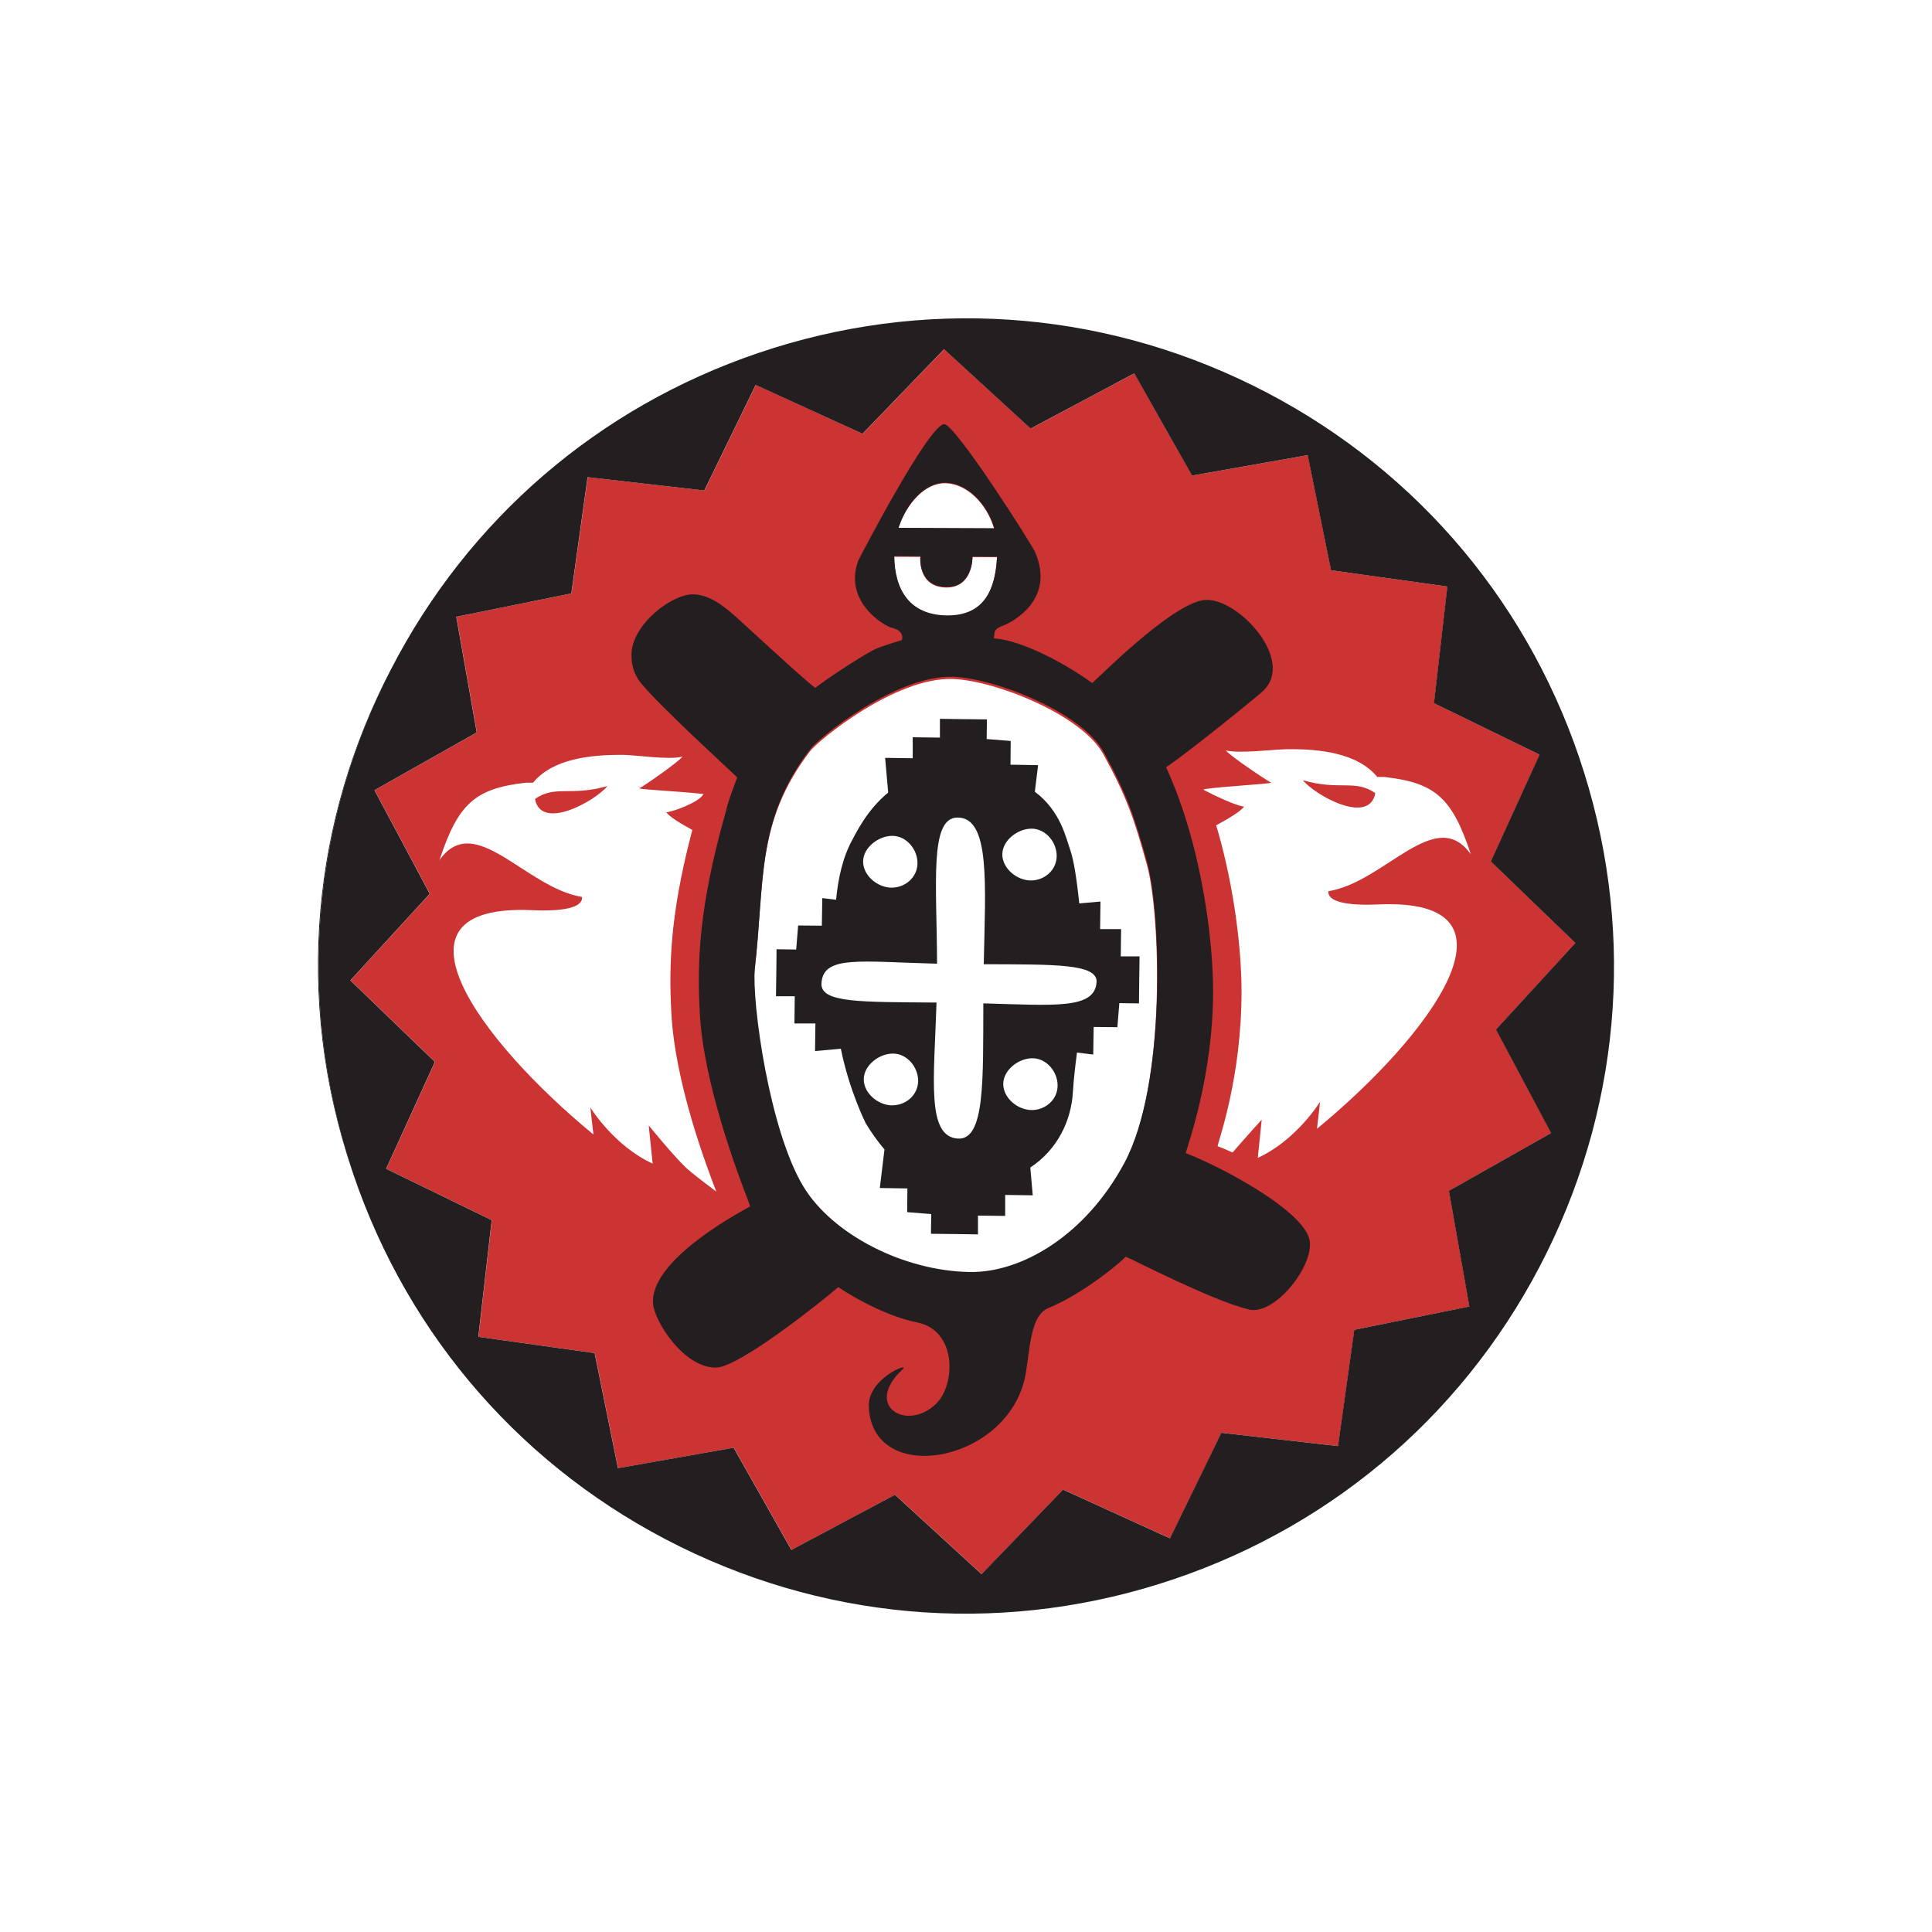 <?xml version="1.0" encoding="UTF-8"?><svg id="Layer_1" xmlns="http://www.w3.org/2000/svg" viewBox="0 0 360 360"><defs><style>.cls-1{fill:#c33;}.cls-2{fill:#231f20;}</style></defs><g><path class="cls-1" d="M113.18,146.47c-6.89,1.98-9.67-.24-13.49,2.4,1.11,6.04,11.21,.41,13.49-2.4Z"/><path class="cls-1" d="M256.27,147.79c-3.81-2.64-6.6-.42-13.49-2.4,2.28,2.81,12.37,8.44,13.49,2.4Z"/><path class="cls-1" d="M278.78,191.84l14.79-16.13-15.75-15.19,9.08-19.91-19.67-9.58,2.49-21.74-21.67-3.03-4.35-21.45-21.55,3.81-10.77-19.05-19.31,10.29-16.13-14.79-15.19,15.75-19.91-9.09-9.58,19.67-21.74-2.49-3.03,21.67-21.44,4.35,3.81,21.55-19.05,10.76,10.29,19.31-14.79,16.13,15.75,15.19-9.08,19.91,19.67,9.58-2.49,21.74,21.67,3.03,4.35,21.44,21.55-3.81,10.76,19.05,19.31-10.28,16.13,14.79,15.19-15.75,19.91,9.08,9.58-19.67,21.74,2.48,3.03-21.67,21.44-4.35-3.81-21.55,19.05-10.77-10.28-19.31Zm-151.01,25.69c-2.4-2.29-6.89-7.82-6.89-7.82l.73,7.11c-7.21-3.29-11.61-10.45-11.61-10.45l.58,5.03c-21.13-17.37-40.25-43.1-11.42-41.8,5.66,.26,9.49-.45,9.29-2.47-10.59-1.72-19.98-16.16-26.56-6.87,3.48-10.49,6.58-13.35,16.14-14.42h1.3c3.68-4.48,10.73-5.19,16.37-5.18,2.45-.06,8.77,1.01,11.47,.33-.84,1.06-7.05,5.4-8.07,5.91,.61,.26,8.13,.58,11.98,1.06-.75,1.54-5.9,3.37-6.93,3.39,.63,.88,2.64,2.08,4.86,3.3-.09,.34-.18,.68-.27,1.01-3.9,15.09-4.1,24.4-3.65,33.03,.68,13.14,6.58,28.66,8.38,33.35-2.05-1.55-4.59-3.46-5.72-4.53Zm48.36-127.48c3.94,.05,7.72,3.74,9.11,8.47l-17.85-.07c1.51-4.65,4.97-8.45,8.74-8.4Zm-4.64,13.71c-.04,.14-.49,5.72,4.91,5.72,4.85,0,4.81-5.54,4.79-5.67l4.58,.02c-.3,5.94-2.27,11.03-9.38,10.94-6.96-.09-9.69-4.82-9.78-11.02l4.88,.02Zm37.9,113.45c-7.17,13.3-18.96,20.34-28.67,20.22-12.39-.16-25.68-7.01-31.08-15.93-6.37-10.52-9.62-34.38-9.05-40.57,1.91-16.57,.19-27.65,10.35-40.95,1.55-2.03,15.87-13.82,26.6-13.46,7.84,.26,24.01,6.65,28.05,14.02,4.34,7.92,5.73,11.98,8.1,20.54,2.5,8.84,3.79,41.13-4.3,56.14Zm38.14-51.15c-.2,2.02,3.63,2.72,9.29,2.47,28.83-1.3,9.71,24.42-11.42,41.8l.58-5.03s-4.4,7.16-11.61,10.45l.73-7.11s-2.76,3.03-5.43,6.11c-1.04-.47-1.99-.87-2.79-1.18,.1-.86,4.52-12.83,4.46-29.09-.02-7.57-1.33-18.91-4.43-29.7-.1-.33-.2-.66-.3-.99,2.36-1.3,4.55-2.57,5.21-3.5-1.22-.02-5.76-2.16-7.45-3.06-.02-.06-.04-.11-.07-.17,3.54-.53,11.91-.95,12.57-1.22-1.02-.51-7.62-4.95-8.46-6.01,2.7,.67,9.41-.28,11.86-.23,5.65-.02,12.69,.69,16.37,5.18h1.3c9.57,1.06,12.66,3.93,16.14,14.42-6.58-9.29-15.97,5.15-26.56,6.87Z"/></g><g><path class="cls-2" d="M71.88,126.66c.32-.65,.66-1.3,.99-1.95-14.57,27.77-18.17,61.23-7.29,93.27,.04,.13,.09,.26,.14,.39-10.2-30.39-8.02-62.95,6.17-91.71Z"/><path class="cls-2" d="M294.29,141.22c-10.36-30.51-31.98-55.16-60.88-69.41-28.9-14.25-61.62-16.39-92.13-6.03-29.82,10.12-54.03,31.01-68.42,58.93-.33,.65-.67,1.29-.99,1.95-14.18,28.77-16.37,61.32-6.17,91.71,.05,.14,.09,.28,.13,.41,10.36,30.51,31.98,55.16,60.88,69.41,28.9,14.25,61.62,16.39,92.13,6.03,30.51-10.36,55.16-31.98,69.41-60.88,14.25-28.9,16.39-61.62,6.03-92.13Zm-5.26,69.9l-19.05,10.77,3.81,21.55-21.44,4.35-3.03,21.67-21.74-2.48-9.58,19.67-19.91-9.08-15.19,15.75-16.13-14.79-19.31,10.28-10.76-19.05-21.55,3.81-4.35-21.44-21.67-3.03,2.49-21.74-19.67-9.58,9.08-19.91-15.75-15.19,14.79-16.13-10.29-19.31,19.05-10.76-3.81-21.55,21.44-4.35,3.03-21.67,21.74,2.49,9.58-19.67,19.91,9.09,15.19-15.75,16.13,14.79,19.31-10.29,10.77,19.05,21.55-3.81,4.35,21.45,21.67,3.03-2.49,21.74,19.67,9.58-9.08,19.91,15.75,15.19-14.79,16.13,10.28,19.31Z"/></g><path class="cls-2" d="M225.25,216.75c-.52-.25-1.02-.48-1.5-.7-1.04-.47-1.99-.87-2.79-1.18,.1-.86,5.14-14.15,5.08-30.4-.02-7.57-1.33-18.91-4.43-29.7-.1-.33-.2-.66-.3-.99-.66-2.23-1.41-4.42-2.23-6.55-.02-.06-.04-.11-.07-.17-.54-1.4-1.11-2.77-1.73-4.1,3.77-2.47,16.62-12.87,18.03-14.17,6.25-5.78-4.8-17.58-10.87-16.99-6.2,.61-20.64,15.39-20.93,15.47-5.19-3.77-13.26-8-18.31-8.32,.08-1.86,.43-1.82,2.14-2.56,1.24-.54,9.4-4.67,5.52-13.54-.68-1.55-14.88-23.82-16.91-23.82-2.87,0-15.94,25.19-16.04,25.47-2.78,7.77,5.02,12.2,6.26,12.48,2.52,.56,1.88,2.3,1.88,2.3,0,0-3.95,1.13-5.3,1.84-3.1,1.63-9.3,5.82-10.84,7.06-2.13-1.6-10.69-9.52-14.36-12.86-2.14-1.95-5.13-4.55-8.42-4.58-4.06,0-11.4,5.66-11.47,11.24-.03,2.5,.84,4.21,1.92,5.49,3.86,4.6,16.25,15.85,17.79,17.4-.1,.29-.65,1.68-1.17,3.17-.09,.25-.18,.51-.26,.76-.27,.8-.5,1.58-.62,2.18-.37,1.28-.69,2.5-1.01,3.7-.09,.34-.18,.68-.27,1.01-3.9,15.09-4.1,24.4-3.65,33.03,.68,13.14,7.18,30.23,8.98,34.91,.22,.57,.37,.96,.43,1.14-.03,.03-.23,.14-.56,.32-3.13,1.74-18.22,10.15-17.55,17.89,.28,3.25,5.72,11.89,11.71,11.85,4.38-.03,20.13-12.66,22.8-15,0,0,7.39,5.11,14.72,6.59,7.4,1.5,7.17,11.49,3.57,15.09-5.36,5.36-13.77,.56-6.27-6.39,1.48-1.37-6.52,1.67-6.33,6.95,.53,14.84,25.22,10.7,29-4.98,1.03-4.29,.78-11.83,4.39-13.32,6.81-2.82,13.75-8.74,14.48-9.61,1.12,.42,16.47,8.37,23.06,9.86,4.56,1.03,11.66-7.57,11.26-12.56-.37-4.58-11.28-11.12-18.83-14.72Zm-49.09-126.8c3.94,.05,7.72,3.74,9.11,8.47l-17.85-.07c1.51-4.65,4.97-8.45,8.74-8.4Zm-9.53,13.69l4.88,.02c-.04,.14-.49,5.72,4.91,5.72,4.85,0,4.81-5.54,4.79-5.67l4.58,.02c-.3,5.94-2.27,11.03-9.38,10.94-6.96-.09-9.69-4.82-9.78-11.02Zm42.82,113.16c-7.17,13.3-18.96,20.34-28.67,20.22-12.39-.16-25.68-7.01-31.08-15.93-6.37-10.52-9.62-34.38-9.05-40.57,1.91-16.57,.19-27.65,10.35-40.95,1.55-2.03,15.87-13.82,26.6-13.46,7.84,.26,24.01,6.65,28.05,14.02,4.34,7.92,5.73,11.98,8.1,20.54,2.5,8.84,3.79,41.13-4.3,56.14Z"/><path class="cls-2" d="M208.84,178.19l.06-5.06h-3.91l.07-5.14-3.95,.35c-.43-4.08-.99-7.97-1.65-9.84-.81-2.31-1.83-7.39-6.63-10.97l.6-4.96-5.14-.08,.04-4.42-4.48-.36,.05-3.66-4.68-.05-4.08-.06v3.5l-5.07-.06v3.91l-5.14-.07,.57,6.46c-3.96,3.25-5.95,7.48-6.69,8.82-1.77,3.22-2.63,7.13-3.02,11.16l-2.57-.31-.08,5.14-4.42-.04-.36,4.48-3.66-.05-.05,4.68-.06,4.08h3.5l-.06,5.07h3.91l-.07,5.14,4.81-.43c1.59,7.89,4.65,13.91,4.65,13.91,1.02,1.66,2.15,3.32,3.48,4.84l-.87,7.2,5.14,.08-.04,4.42,4.48,.36-.05,3.67,4.68,.05,4.08,.06v-3.5l5.07,.06v-3.91l5.14,.07-.46-5.18c5.08-3.34,7.66-8.76,7.95-14.19,.11-1.99,.4-4.53,.75-7.23l3.03,.37,.08-5.14,4.42,.04,.36-4.48,3.66,.05,.05-4.68,.06-4.08h-3.5Zm-16.58-23.78c2.6,.03,4.67,2.53,4.64,5.13-.03,2.6-2.28,4.55-4.88,4.52-2.6-.03-5.28-2.29-5.25-4.89,.03-2.6,2.89-4.79,5.49-4.76Zm-25.94,1.34c2.6,.03,4.67,2.53,4.64,5.13-.03,2.6-2.28,4.55-4.88,4.52-2.6-.03-5.28-2.29-5.25-4.89,.03-2.6,2.89-4.79,5.49-4.76Zm-.12,50.22c-2.6-.03-5.28-2.29-5.25-4.89,.03-2.6,2.89-4.79,5.49-4.76,2.6,.03,4.67,2.53,4.64,5.12-.03,2.6-2.28,4.55-4.88,4.52Zm25.99,.87c-2.6-.03-5.28-2.29-5.25-4.89,.03-2.6,2.89-4.79,5.49-4.76,2.6,.03,4.67,2.53,4.64,5.13-.03,2.6-2.28,4.55-4.88,4.52Zm-8.96-19.89c-.05,14.27,.32,25.47-4.7,25.21-5.96-.31-4.47-11.07-4.02-25.35-14.16-.11-21.62,.08-21.44-3.56,.27-5.31,7.19-4.04,21.54-3.68-.04-14.87-1.47-27.17,3.77-27.23,6.18-.07,5.23,12.36,4.93,27.33,13.22,.05,21.26-.12,21.02,3.36-.35,5.06-7.82,4.3-21.11,3.93Z"/></svg>